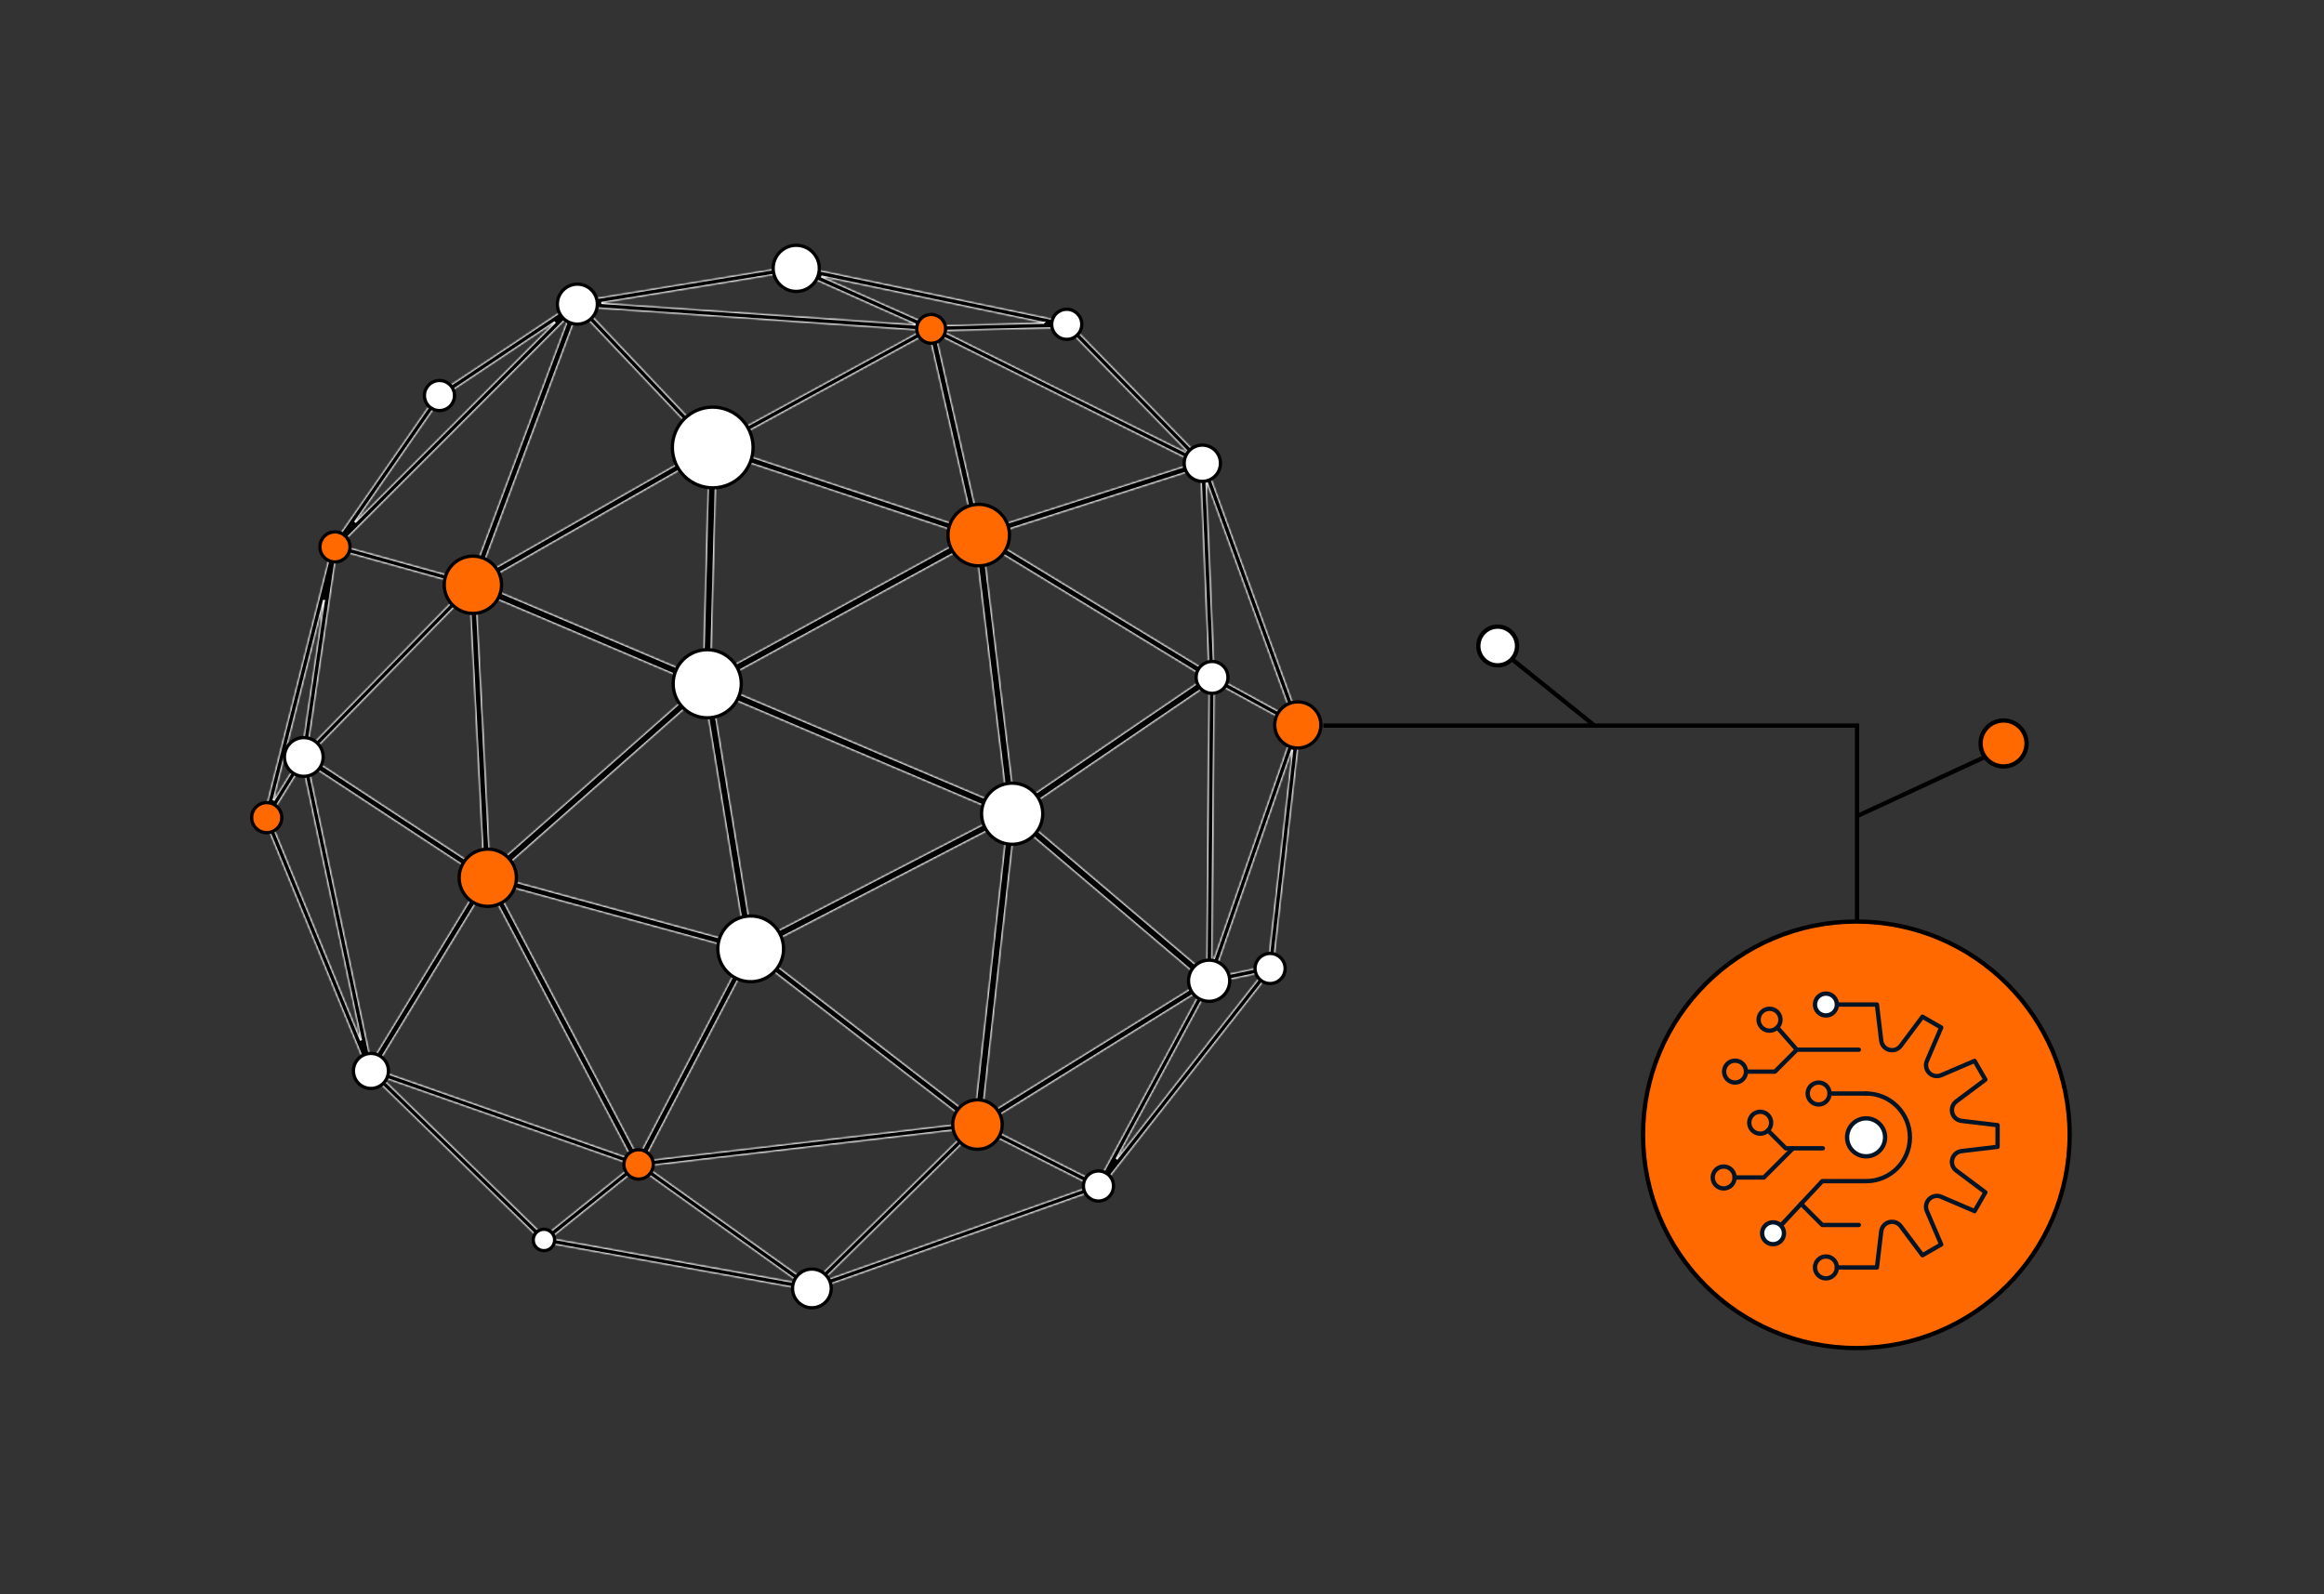 <?xml version="1.0" encoding="UTF-8"?>
<svg xmlns="http://www.w3.org/2000/svg" width="1080" height="741" viewBox="0 0 1080 741" fill="none">
  <rect x="0" y="0" width="1080" height="741" fill="#333333" stroke="none"/>
  <mask id="path-1-inside-1_16_1128" fill="white">
    <path d="M122.515 379.521L123.779 379.837L122.568 380.329L170.839 497.898L172.05 497.406L171.137 498.337L251.998 577.205L252.912 576.275L252.683 577.556L376.855 599.918L377.083 598.636L377.522 599.866L511.035 552.596L510.596 551.366L511.624 552.174L591.344 450.777L590.316 449.969L591.616 450.119L604.452 337.08L603.152 336.93L604.381 336.483L560.237 215.086L559.008 215.533L559.938 214.62L497.005 150.124L496.075 151.037L496.338 149.756L370.261 123.443L369.998 124.725L369.787 123.434L267.942 140.036L268.153 141.327L267.433 140.238L203.534 182.811L204.254 183.9L203.183 183.154L154.473 253.277L155.544 254.024L154.28 253.708L122.515 379.521ZM150.496 279.344L139.89 351.408L127.107 372.005L150.505 279.344H150.496ZM125.237 379.96L140.531 355.315L167.766 483.561L125.246 379.969L125.237 379.96ZM143.147 355.061L224.369 408.371L172.551 493.552L143.156 355.069L143.147 355.061ZM349.137 443.63L450.482 521.875L299.233 539.523L349.137 443.63ZM296.617 537.758L229.566 410.347L346.328 442.243L296.617 537.758ZM330.735 320.934L466.022 378.353L350.007 438.468L330.735 320.934ZM351.736 441.681L468.111 381.382L452.694 519.628L351.736 441.681ZM471.737 381.804L559.017 455.878L456.373 519.557L471.737 381.804ZM473.318 378.353L561.791 318.133L560.632 452.454L473.318 378.353ZM471.755 374.991L456.856 252.118L559.991 314.937L471.755 374.991ZM468.111 375.272L332.579 317.747L453.142 251.82L468.111 375.272ZM450.385 249.16L330.305 314.832L333.053 210.204L450.385 249.168V249.16ZM334.861 207.5L431.596 154.743L452.483 246.552L334.853 207.491L334.861 207.5ZM346.398 439.021L230.014 407.23L327.127 321.513L346.389 439.021H346.398ZM326.644 315.227L223.324 271.381L329.383 210.854L326.644 315.227ZM325.019 318.511L227.889 404.236L221.234 274.463L325.028 318.511H325.019ZM224.781 404.894L143.367 351.461L218.118 275.06L224.781 404.894ZM226.406 411.075L293.562 538.689L174.254 496.809L226.406 411.075ZM177.186 500.602L293.983 541.595L252.991 574.536L177.186 500.593V500.602ZM255.958 575.511L296.678 542.789L371.605 596.345L255.958 575.519V575.511ZM376.951 596.951L300.146 542.051L450.569 524.5L376.951 596.951ZM382.193 595.458L454.441 524.351L507.295 551.164L382.193 595.458ZM510.052 549.637L457.128 522.788L558.209 460.075L510.052 549.637ZM518.876 538.732L562.651 457.318L562.739 457.265L562.704 457.213L562.774 457.09L587.068 451.997L518.867 538.741L518.876 538.732ZM589.131 448.889L563.907 454.175L600.527 348.493L589.131 448.889ZM563.292 447.976L564.425 317.202L601.563 337.545L563.292 447.976ZM600.747 334.121L564.416 314.217L560.667 223.9L600.747 334.121ZM561.721 312.312L458.383 249.37L557.787 217.579L561.721 312.321V312.312ZM455.793 246.912L434.924 155.19L555.224 215.103L455.793 246.903V246.912ZM552.704 210.933L438.014 153.821L495.548 152.363L552.704 210.941V210.933ZM484.819 150.019L433.001 151.336L381.684 128.491L484.81 150.028L484.819 150.019ZM369.814 126.068L425.459 150.844L279.497 140.8L369.814 126.077V126.068ZM428.172 153.645L331.543 206.341L271.402 142.855L428.181 153.645H428.172ZM268.838 143.952L329.005 207.465L222.49 268.256L268.847 143.952H268.838ZM205.185 184.848L257.942 149.694L164.965 242.742L205.185 184.839V184.848ZM264.387 146.946L218.46 270.117L158.047 253.365L264.387 146.937V146.946ZM156.624 255.674L217.038 272.426L143.016 348.09L156.624 255.674Z"></path>
  </mask>
  <path d="M122.515 379.521L123.779 379.837L122.568 380.329L170.839 497.898L172.05 497.406L171.137 498.337L251.998 577.205L252.912 576.275L252.683 577.556L376.855 599.918L377.083 598.636L377.522 599.866L511.035 552.596L510.596 551.366L511.624 552.174L591.344 450.777L590.316 449.969L591.616 450.119L604.452 337.08L603.152 336.93L604.381 336.483L560.237 215.086L559.008 215.533L559.938 214.62L497.005 150.124L496.075 151.037L496.338 149.756L370.261 123.443L369.998 124.725L369.787 123.434L267.942 140.036L268.153 141.327L267.433 140.238L203.534 182.811L204.254 183.9L203.183 183.154L154.473 253.277L155.544 254.024L154.28 253.708L122.515 379.521ZM150.496 279.344L139.89 351.408L127.107 372.005L150.505 279.344H150.496ZM125.237 379.96L140.531 355.315L167.766 483.561L125.246 379.969L125.237 379.96ZM143.147 355.061L224.369 408.371L172.551 493.552L143.156 355.069L143.147 355.061ZM349.137 443.63L450.482 521.875L299.233 539.523L349.137 443.63ZM296.617 537.758L229.566 410.347L346.328 442.243L296.617 537.758ZM330.735 320.934L466.022 378.353L350.007 438.468L330.735 320.934ZM351.736 441.681L468.111 381.382L452.694 519.628L351.736 441.681ZM471.737 381.804L559.017 455.878L456.373 519.557L471.737 381.804ZM473.318 378.353L561.791 318.133L560.632 452.454L473.318 378.353ZM471.755 374.991L456.856 252.118L559.991 314.937L471.755 374.991ZM468.111 375.272L332.579 317.747L453.142 251.82L468.111 375.272ZM450.385 249.16L330.305 314.832L333.053 210.204L450.385 249.168V249.16ZM334.861 207.5L431.596 154.743L452.483 246.552L334.853 207.491L334.861 207.5ZM346.398 439.021L230.014 407.23L327.127 321.513L346.389 439.021H346.398ZM326.644 315.227L223.324 271.381L329.383 210.854L326.644 315.227ZM325.019 318.511L227.889 404.236L221.234 274.463L325.028 318.511H325.019ZM224.781 404.894L143.367 351.461L218.118 275.06L224.781 404.894ZM226.406 411.075L293.562 538.689L174.254 496.809L226.406 411.075ZM177.186 500.602L293.983 541.595L252.991 574.536L177.186 500.593V500.602ZM255.958 575.511L296.678 542.789L371.605 596.345L255.958 575.519V575.511ZM376.951 596.951L300.146 542.051L450.569 524.5L376.951 596.951ZM382.193 595.458L454.441 524.351L507.295 551.164L382.193 595.458ZM510.052 549.637L457.128 522.788L558.209 460.075L510.052 549.637ZM518.876 538.732L562.651 457.318L562.739 457.265L562.704 457.213L562.774 457.09L587.068 451.997L518.867 538.741L518.876 538.732ZM589.131 448.889L563.907 454.175L600.527 348.493L589.131 448.889ZM563.292 447.976L564.425 317.202L601.563 337.545L563.292 447.976ZM600.747 334.121L564.416 314.217L560.667 223.9L600.747 334.121ZM561.721 312.312L458.383 249.37L557.787 217.579L561.721 312.321V312.312ZM455.793 246.912L434.924 155.19L555.224 215.103L455.793 246.903V246.912ZM552.704 210.933L438.014 153.821L495.548 152.363L552.704 210.941V210.933ZM484.819 150.019L433.001 151.336L381.684 128.491L484.81 150.028L484.819 150.019ZM369.814 126.068L425.459 150.844L279.497 140.8L369.814 126.077V126.068ZM428.172 153.645L331.543 206.341L271.402 142.855L428.181 153.645H428.172ZM268.838 143.952L329.005 207.465L222.49 268.256L268.847 143.952H268.838ZM205.185 184.848L257.942 149.694L164.965 242.742L205.185 184.839V184.848ZM264.387 146.946L218.46 270.117L158.047 253.365L264.387 146.937V146.946ZM156.624 255.674L217.038 272.426L143.016 348.09L156.624 255.674Z" fill="black" stroke="white" mask="url(#path-1-inside-1_16_1128)"></path>
  <path d="M363.735 437.533C365.659 445.748 360.559 453.968 352.343 455.892C344.127 457.816 335.908 452.716 333.984 444.5C332.06 436.284 337.16 428.064 345.376 426.141C353.592 424.217 361.811 429.317 363.735 437.533Z" fill="white" stroke="black" stroke-width="1.525"></path>
  <path d="M247.8 576.332C247.8 573.583 250.032 571.352 252.78 571.352C255.529 571.352 257.76 573.583 257.76 576.332C257.76 579.08 255.529 581.311 252.78 581.311C250.032 581.311 247.8 579.08 247.8 576.332Z" fill="white" stroke="black" stroke-width="1.525"></path>
  <path d="M303.59 541.222C303.59 544.99 300.535 548.045 296.766 548.045C292.998 548.045 289.943 544.99 289.943 541.222C289.943 537.453 292.998 534.398 296.766 534.398C300.535 534.398 303.59 537.453 303.59 541.222Z" fill="#FF6900" stroke="black" stroke-width="1.525"></path>
  <path d="M380.718 590.535C385.311 592.423 387.504 597.677 385.617 602.27C383.729 606.864 378.475 609.057 373.882 607.17C369.288 605.282 367.095 600.028 368.982 595.434C370.87 590.841 376.124 588.648 380.718 590.535Z" fill="white" stroke="black" stroke-width="1.525"></path>
  <path d="M359.303 124.733C359.303 118.815 364.098 114.012 370.024 114.012C375.942 114.012 380.746 118.815 380.746 124.733C380.746 130.651 375.942 135.455 370.024 135.455C364.106 135.455 359.303 130.651 359.303 124.733Z" fill="white" stroke="black" stroke-width="1.525"></path>
  <path d="M211.058 182.364C211.876 186.137 209.479 189.859 205.706 190.676C201.933 191.493 198.212 189.097 197.395 185.324C196.578 181.55 198.974 177.829 202.747 177.012C206.52 176.195 210.241 178.591 211.058 182.364Z" fill="white" stroke="black" stroke-width="1.525"></path>
  <path d="M277.602 141.362C277.602 146.493 273.442 150.653 268.311 150.653C263.18 150.653 259.021 146.493 259.021 141.362C259.021 136.231 263.18 132.072 268.311 132.072C273.442 132.072 277.602 136.231 277.602 141.362Z" fill="white" stroke="black" stroke-width="1.525"></path>
  <path d="M236.084 398.556C241.279 403.751 241.279 412.174 236.084 417.369C230.889 422.564 222.466 422.564 217.271 417.369C212.076 412.174 212.076 403.751 217.271 398.556C222.466 393.361 230.889 393.361 236.084 398.556Z" fill="#FF6900" stroke="black" stroke-width="1.525"></path>
  <path d="M130.945 380.026C130.945 383.887 127.816 387.016 123.955 387.016C120.095 387.016 116.965 383.887 116.965 380.026C116.965 376.165 120.095 373.036 123.955 373.036C127.816 373.036 130.945 376.165 130.945 380.026Z" fill="#FF6900" stroke="black" stroke-width="1.525"></path>
  <path d="M150.182 351.83C150.182 356.801 146.152 360.83 141.181 360.83C136.21 360.83 132.18 356.801 132.18 351.83C132.18 346.859 136.21 342.829 141.181 342.829C146.152 342.829 150.182 346.859 150.182 351.83Z" fill="white" stroke="black" stroke-width="1.525"></path>
  <path d="M162.57 253.082C163.187 256.893 160.597 260.482 156.786 261.098C152.975 261.715 149.386 259.125 148.769 255.314C148.153 251.503 150.742 247.914 154.554 247.297C158.365 246.681 161.954 249.271 162.57 253.082Z" fill="#FF6900" stroke="black" stroke-width="1.525"></path>
  <path d="M224.901 259.53C231.682 262.371 234.876 270.171 232.035 276.952C229.194 283.732 221.395 286.927 214.614 284.086C207.833 281.245 204.639 273.446 207.479 266.665C210.32 259.884 218.12 256.69 224.901 259.53Z" fill="#FF6900" stroke="black" stroke-width="1.525"></path>
  <path d="M180.524 497.762C180.524 502.258 176.88 505.902 172.384 505.902C167.888 505.902 164.244 502.258 164.244 497.762C164.244 493.266 167.888 489.622 172.384 489.622C176.88 489.622 180.524 493.266 180.524 497.762Z" fill="white" stroke="black" stroke-width="1.525"></path>
  <path d="M570.66 314.85C570.66 318.938 567.346 322.253 563.257 322.253C559.169 322.253 555.855 318.938 555.855 314.85C555.855 310.761 559.169 307.447 563.257 307.447C567.346 307.447 570.66 310.761 570.66 314.85Z" fill="white" stroke="black" stroke-width="1.525"></path>
  <path d="M571.218 453.655C572.426 458.801 569.234 463.952 564.087 465.16C558.941 466.368 553.79 463.175 552.582 458.029C551.374 452.883 554.566 447.732 559.713 446.524C564.859 445.316 570.01 448.508 571.218 453.655Z" fill="white" stroke="black" stroke-width="1.525"></path>
  <path d="M561.943 207.513C566.249 209.284 568.305 214.21 566.534 218.516C564.764 222.822 559.838 224.877 555.532 223.107C551.226 221.336 549.17 216.41 550.941 212.104C552.711 207.798 557.637 205.743 561.943 207.513Z" fill="white" stroke="black" stroke-width="1.525"></path>
  <path d="M517.302 549.729C518.14 553.497 515.763 557.231 511.995 558.069C508.226 558.906 504.492 556.53 503.655 552.762C502.817 548.993 505.193 545.259 508.962 544.421C512.73 543.584 516.464 545.96 517.302 549.729Z" fill="white" stroke="black" stroke-width="1.525"></path>
  <path d="M613.83 336.948C613.83 342.869 609.03 347.67 603.108 347.67C597.187 347.67 592.387 342.869 592.387 336.948C592.387 331.027 597.187 326.226 603.108 326.226C609.03 326.226 613.83 331.027 613.83 336.948Z" fill="#FF6900" stroke="black" stroke-width="1.525"></path>
  <path d="M597.13 449.022C597.75 452.833 595.163 456.424 591.353 457.044C587.542 457.664 583.951 455.078 583.331 451.267C582.711 447.457 585.297 443.865 589.108 443.245C592.918 442.625 596.51 445.212 597.13 449.022Z" fill="white" stroke="black" stroke-width="1.525"></path>
  <path d="M502.723 150.739C502.723 154.6 499.593 157.73 495.732 157.73C491.872 157.73 488.742 154.6 488.742 150.739C488.742 146.879 491.872 143.749 495.732 143.749C499.593 143.749 502.723 146.879 502.723 150.739Z" fill="white" stroke="black" stroke-width="1.525"></path>
  <path d="M344.494 317.808C344.494 326.552 337.406 333.64 328.663 333.64C319.92 333.64 312.832 326.552 312.832 317.808C312.832 309.065 319.92 301.977 328.663 301.977C337.406 301.977 344.494 309.065 344.494 317.808Z" fill="white" stroke="black" stroke-width="1.525"></path>
  <path d="M484.085 374.484C486.144 382.061 481.671 389.872 474.094 391.93C466.517 393.989 458.707 389.515 456.648 381.939C454.59 374.362 459.063 366.551 466.639 364.493C474.216 362.434 482.027 366.908 484.085 374.484Z" fill="white" stroke="black" stroke-width="1.525"></path>
  <path d="M338.301 190.616C347.893 194.526 352.498 205.472 348.588 215.063C344.677 224.655 333.732 229.261 324.14 225.35C314.548 221.44 309.943 210.494 313.853 200.903C317.764 191.311 328.709 186.705 338.301 190.616Z" fill="white" stroke="black" stroke-width="1.525"></path>
  <path d="M439.343 151.767C439.938 155.42 437.458 158.862 433.806 159.457C430.153 160.051 426.71 157.572 426.116 153.919C425.522 150.266 428.001 146.824 431.654 146.229C435.306 145.635 438.749 148.115 439.343 151.767Z" fill="#FF6900" stroke="black" stroke-width="1.525"></path>
  <path d="M465.742 522.687C465.742 529.035 460.596 534.182 454.248 534.182C447.9 534.182 442.754 529.035 442.754 522.687C442.754 516.339 447.9 511.193 454.248 511.193C460.596 511.193 465.742 516.339 465.742 522.687Z" fill="#FF6900" stroke="black" stroke-width="1.525"></path>
  <path d="M460.361 235.534C467.637 238.585 471.062 246.957 468.011 254.234C464.96 261.51 456.588 264.935 449.312 261.884C442.035 258.833 438.61 250.461 441.662 243.184C444.713 235.908 453.085 232.483 460.361 235.534Z" fill="#FF6900" stroke="black" stroke-width="1.525"></path>
  <path d="M741 337.25L695 300.25" stroke="black" stroke-width="2"></path>
  <path d="M863 462.25V337.25H615" stroke="black" stroke-width="2"></path>
  <path d="M862.675 379.485L922.748 351.673" stroke="black" stroke-width="2"></path>
  <circle cx="931.092" cy="345.555" r="10.681" fill="#FF6900" stroke="black" stroke-width="2"></circle>
  <circle cx="696" cy="300.25" r="9" fill="white" stroke="black" stroke-width="2"></circle>
  <circle cx="862.674" cy="527.444" r="99.123" fill="#FF6900" stroke="black" stroke-width="2"></circle>
  <path d="M853.631 466.9H872.238L874.24 483.681C874.482 485.725 875.948 487.416 877.941 487.952C879.934 488.488 882.044 487.751 883.283 486.101L893.408 472.569L902.117 477.593L895.459 493.127C894.647 495.02 895.074 497.222 896.531 498.679C897.988 500.136 900.182 500.563 902.083 499.751L917.617 493.094L922.641 501.803L909.109 511.927C907.459 513.158 906.731 515.276 907.258 517.269C907.794 519.263 909.486 520.728 911.529 520.971L928.311 522.972V533.029L911.529 535.031C909.486 535.274 907.794 536.739 907.258 538.732C906.722 540.725 907.459 542.835 909.109 544.075L922.641 554.199L917.617 562.908L902.083 556.251C900.191 555.438 897.988 555.865 896.531 557.322C895.074 558.779 894.647 560.973 895.459 562.874L902.117 578.408L893.408 583.433L883.283 569.9C882.052 568.25 879.934 567.522 877.941 568.05C875.948 568.585 874.482 570.277 874.24 572.32L872.238 589.102H853.631" stroke="#001428" stroke-width="2" stroke-linecap="round" stroke-linejoin="round"></path>
  <path d="M867.205 508.259C878.451 508.259 887.571 517.378 887.571 528.625C887.571 539.871 878.451 548.99 867.205 548.99H846.84L827.563 569.607" stroke="#001428" stroke-width="2" stroke-linecap="round" stroke-linejoin="round"></path>
  <path d="M867.206 537.451C862.331 537.451 858.379 533.499 858.379 528.625C858.379 523.75 862.331 519.798 867.206 519.798C872.08 519.798 876.032 523.75 876.032 528.625C876.032 533.499 872.08 537.451 867.206 537.451Z" fill="white" stroke="#001428" stroke-width="2" stroke-linecap="round" stroke-linejoin="round"></path>
  <path d="M847.108 533.716H829.866L821.584 525.434" stroke="#001428" stroke-width="2" stroke-linecap="round" stroke-linejoin="round"></path>
  <path d="M818.87 573.208C818.87 576.021 821.148 578.299 823.962 578.299C826.775 578.299 829.053 576.021 829.053 573.208C829.053 570.394 826.775 568.116 823.962 568.116C821.148 568.116 818.87 570.394 818.87 573.208Z" fill="white" stroke="#001428" stroke-width="2" stroke-linecap="round" stroke-linejoin="round"></path>
  <path d="M812.9 521.833C812.9 524.647 815.178 526.925 817.991 526.925C820.805 526.925 823.083 524.647 823.083 521.833C823.083 519.02 820.805 516.742 817.991 516.742C815.178 516.742 812.9 519.02 812.9 521.833Z" stroke="#001428" stroke-width="2" stroke-linecap="round" stroke-linejoin="round"></path>
  <path d="M863.814 487.894H835.024L825.93 477.56" stroke="#001428" stroke-width="2" stroke-linecap="round" stroke-linejoin="round"></path>
  <path d="M817.238 473.959C817.238 476.773 819.515 479.05 822.329 479.05C825.143 479.05 827.42 476.773 827.42 473.959C827.42 471.145 825.143 468.868 822.329 468.868C819.515 468.868 817.238 471.145 817.238 473.959Z" stroke="#001428" stroke-width="2" stroke-linecap="round" stroke-linejoin="round"></path>
  <path d="M795.926 547.29C795.926 550.104 798.204 552.382 801.017 552.382C803.831 552.382 806.109 550.104 806.109 547.29C806.109 544.477 803.831 542.199 801.017 542.199C798.204 542.199 795.926 544.477 795.926 547.29Z" stroke="#001428" stroke-width="2" stroke-linecap="round" stroke-linejoin="round"></path>
  <path d="M843.448 589.093C843.448 591.907 845.726 594.185 848.54 594.185C851.353 594.185 853.631 591.907 853.631 589.093C853.631 586.28 851.353 584.002 848.54 584.002C845.726 584.002 843.448 586.28 843.448 589.093Z" stroke="#001428" stroke-width="2" stroke-linecap="round" stroke-linejoin="round"></path>
  <path d="M843.448 466.9C843.448 469.713 845.726 471.991 848.54 471.991C851.353 471.991 853.631 469.713 853.631 466.9C853.631 464.086 851.353 461.808 848.54 461.808C845.726 461.808 843.448 464.086 843.448 466.9Z" fill="white" stroke="#001428" stroke-width="2" stroke-linecap="round" stroke-linejoin="round"></path>
  <path d="M806.108 547.29H819.683L833.265 533.716" stroke="#001428" stroke-width="2" stroke-linecap="round" stroke-linejoin="round"></path>
  <path d="M801.218 498.076C801.218 500.89 803.496 503.168 806.309 503.168C809.123 503.168 811.401 500.89 811.401 498.076C811.401 495.262 809.123 492.985 806.309 492.985C803.496 492.985 801.218 495.262 801.218 498.076Z" stroke="#001428" stroke-width="2" stroke-linecap="round" stroke-linejoin="round"></path>
  <path d="M811.401 498.076H824.841L835.024 487.893" stroke="#001428" stroke-width="2" stroke-linecap="round" stroke-linejoin="round"></path>
  <path d="M840.048 508.259C840.048 511.073 842.326 513.35 845.14 513.35C847.953 513.35 850.231 511.073 850.231 508.259C850.231 505.445 847.953 503.167 845.14 503.167C842.326 503.167 840.048 505.445 840.048 508.259Z" stroke="#001428" stroke-width="2" stroke-linecap="round" stroke-linejoin="round"></path>
  <path d="M867.205 508.259H850.231" stroke="#001428" stroke-width="2" stroke-linecap="round" stroke-linejoin="round"></path>
  <path d="M836.992 559.508L846.84 569.356H863.814" stroke="#001428" stroke-width="2" stroke-linecap="round" stroke-linejoin="round"></path>
</svg>
